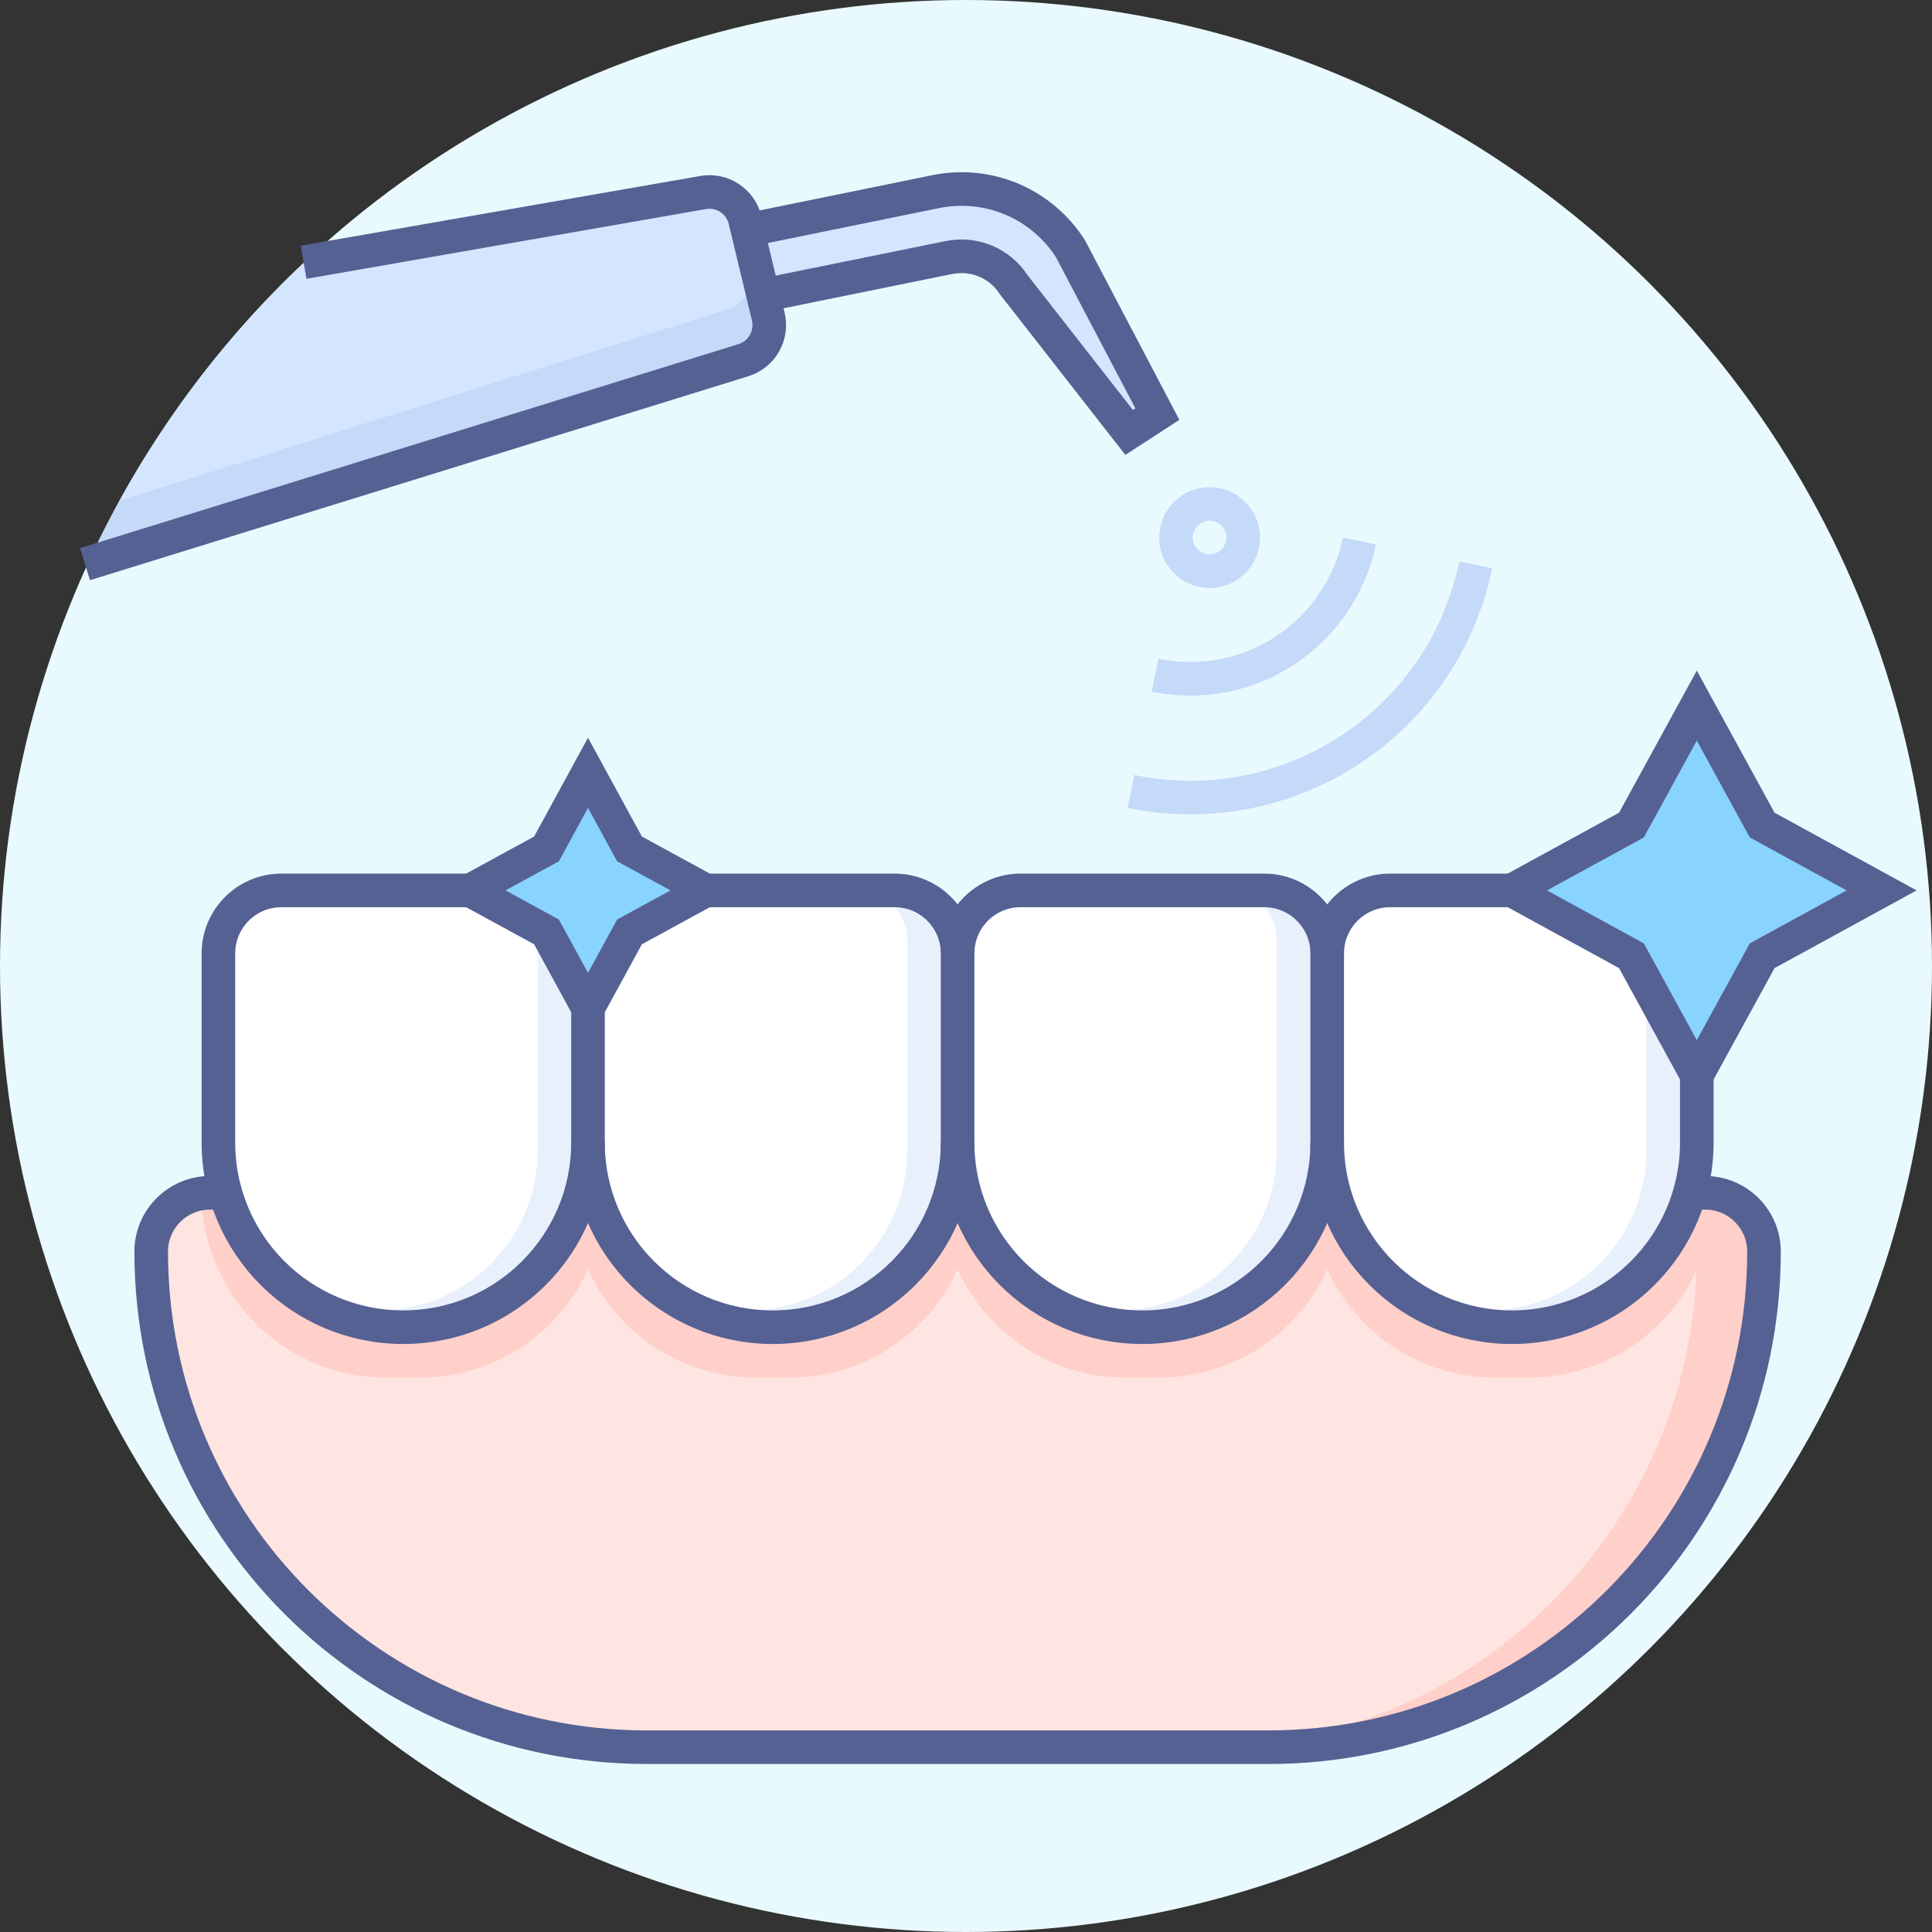 <?xml version="1.0" encoding="UTF-8"?>
<svg xmlns="http://www.w3.org/2000/svg" id="_レイヤー_2" data-name="レイヤー_2" viewBox="0 0 115 115">
  <rect x="0" y="0" width="115" height="115" fill="#333333" stroke="none"/>
  <defs>
    <style>
      .cls-1 {
        fill: #c5d9f9;
      }

      .cls-2 {
        fill: #89d3ff;
      }

      .cls-3 {
        fill: #d4e6ff;
      }

      .cls-4 {
        fill: #fff;
      }

      .cls-5 {
        fill: #ffe5e1;
      }

      .cls-6 {
        fill: #e8f0fc;
      }

      .cls-7 {
        fill: #ffd0ca;
      }

      .cls-8 {
        fill: #e9faff;
      }

      .cls-9 {
        stroke: #556193;
      }

      .cls-9, .cls-10 {
        fill: none;
        stroke-miterlimit: 10;
        stroke-width: 2px;
      }

      .cls-10 {
        stroke: #c5d9f9;
      }
    </style>
  </defs>
  <g id="icons">
    <g>
      <circle class="cls-8" cx="57.5" cy="57.5" r="57.5"></circle>
      <g>
        <g>
          <path class="cls-7" d="M75.5,104h-37c-16.29,0-29.5-13.21-29.5-29.5,0-1.93,1.57-3.5,3.5-3.5h89c1.93,0,3.5,1.57,3.5,3.5,0,16.29-13.21,29.5-29.5,29.5Z"></path>
          <path class="cls-5" d="M71.5,104h-33c-16.29,0-29.5-13.21-29.5-29.5,0-1.93,1.57-3.5,3.5-3.5h85c1.93,0,3.5,1.57,3.5,3.5,0,16.29-13.21,29.5-29.5,29.5Z"></path>
          <path class="cls-7" d="M12,71c0,6.08,4.92,11,11,11h2c4.45,0,8.27-2.64,10-6.44,1.73,3.79,5.55,6.44,10,6.44h2c4.45,0,8.27-2.64,10-6.44,1.73,3.79,5.55,6.44,10,6.44h2c4.45,0,8.27-2.64,10-6.44,1.73,3.79,5.55,6.44,10,6.44h2c6.08,0,11-4.92,11-11H12Z"></path>
          <path class="cls-6" d="M24,79c-6.08,0-11-4.92-11-11v-11.25c0-2.07,1.68-3.75,3.75-3.75h14.5c2.07,0,3.75,1.68,3.75,3.75v11.25c0,6.08-4.92,11-11,11Z"></path>
          <path class="cls-6" d="M46,79c-6.08,0-11-4.92-11-11v-11.25c0-2.07,1.68-3.75,3.75-3.75h14.5c2.07,0,3.75,1.68,3.75,3.75v11.25c0,6.08-4.92,11-11,11Z"></path>
          <path class="cls-6" d="M68,79c-6.08,0-11-4.92-11-11v-11.25c0-2.07,1.68-3.75,3.75-3.75h14.5c2.07,0,3.75,1.68,3.75,3.75v11.25c0,6.08-4.92,11-11,11Z"></path>
          <path class="cls-6" d="M90,79c-6.08,0-11-4.92-11-11v-11.25c0-2.07,1.68-3.75,3.75-3.75h14.5c2.07,0,3.75,1.68,3.75,3.75v11.25c0,6.08-4.92,11-11,11Z"></path>
          <path class="cls-4" d="M88.5,78c-5.25,0-9.5-4.25-9.5-9.5v-12.53c0-1.64,1.33-2.97,2.97-2.97h13.06c1.64,0,2.97,1.33,2.97,2.97v12.53c0,5.25-4.25,9.5-9.5,9.5Z"></path>
          <path class="cls-4" d="M66.5,78c-5.25,0-9.5-4.25-9.5-9.5v-12.53c0-1.64,1.33-2.97,2.97-2.97h13.06c1.64,0,2.97,1.33,2.97,2.97v12.53c0,5.25-4.25,9.5-9.5,9.5Z"></path>
          <path class="cls-4" d="M44.5,78c-5.25,0-9.5-4.25-9.5-9.5v-12.53c0-1.64,1.33-2.97,2.97-2.97h13.06c1.64,0,2.97,1.33,2.97,2.97v12.53c0,5.25-4.25,9.5-9.5,9.5Z"></path>
          <path class="cls-4" d="M22.5,78c-5.25,0-9.5-4.25-9.5-9.5v-12.53c0-1.64,1.33-2.97,2.97-2.97h13.06c1.64,0,2.97,1.33,2.97,2.97v12.53c0,5.25-4.25,9.5-9.5,9.5Z"></path>
          <path class="cls-1" d="M5.14,33.75l39.12-12.32c1.1-.34,1.75-1.48,1.48-2.6l-1.38-5.74c-.27-1.12-1.36-1.84-2.5-1.64l-23.86,4.28c-5.37,5.08-9.76,11.19-12.86,18.01Z"></path>
          <path class="cls-3" d="M43.84,12.16c-.49-.54-1.23-.83-2-.7l-23.86,4.28c-4.31,4.08-7.97,8.83-10.86,14.06l36.12-11.37c1.1-.34,1.75-1.48,1.48-2.6l-.89-3.68Z"></path>
          <path class="cls-3" d="M44.85,13.62l10.83-2.21c3.14-.64,6.29.69,8.03,3.38l5.18,9.86-1.68,1.09-6.86-8.78c-.84-1.3-2.35-1.93-3.87-1.63l-10.82,2.2-.8-3.92Z"></path>
          <polygon class="cls-2" points="101 42 104.89 49.11 112 53 104.89 56.89 101 64 97.11 56.89 90 53 97.11 49.11 101 42"></polygon>
          <polygon class="cls-2" points="35 46 37.47 50.53 42 53 37.47 55.47 35 60 32.53 55.47 28 53 32.53 50.53 35 46"></polygon>
        </g>
        <g>
          <path class="cls-9" d="M100.56,71h.94c1.93,0,3.5,1.57,3.5,3.5,0,16.29-13.21,29.5-29.5,29.5h-37c-16.29,0-29.5-13.21-29.5-29.5,0-1.93,1.57-3.5,3.5-3.5h.81"></path>
          <path class="cls-9" d="M35,59.5v8.5c0,6.08-4.92,11-11,11s-11-4.92-11-11v-11.25c0-2.07,1.68-3.75,3.75-3.75h11.25"></path>
          <path class="cls-9" d="M42,53h11.25c2.07,0,3.75,1.68,3.75,3.75v11.25c0,6.08-4.92,11-11,11s-11-4.92-11-11"></path>
          <path class="cls-9" d="M79,68c0,6.08-4.92,11-11,11s-11-4.92-11-11"></path>
          <path class="cls-9" d="M57,56.75c0-2.07,1.68-3.75,3.75-3.75h14.5c2.07,0,3.75,1.68,3.75,3.75"></path>
          <path class="cls-9" d="M101,64v4c0,6.08-4.92,11-11,11s-11-4.92-11-11v-11.25c0-2.07,1.68-3.75,3.75-3.75h7.25"></path>
          <path class="cls-9" d="M18.07,15.61l23.78-4.15c1.14-.2,2.23.52,2.5,1.64l1.38,5.74c.27,1.12-.38,2.26-1.48,2.6L5.06,33.58"></path>
          <path class="cls-9" d="M44.85,13.62l10.83-2.21c3.14-.64,6.29.69,8.03,3.38l5.18,9.86-1.68,1.09-6.86-8.78c-.84-1.3-2.35-1.93-3.87-1.63l-10.82,2.2"></path>
          <path class="cls-10" d="M70.9,30.33c-.92.61-1.18,1.85-.57,2.77.61.92,1.85,1.18,2.77.57s1.18-1.85.57-2.77c-.61-.92-1.85-1.18-2.77-.57Z"></path>
          <path class="cls-10" d="M67.32,47.11c4.36.9,9.06.14,13.06-2.49,4-2.63,6.56-6.64,7.46-11"></path>
          <path class="cls-10" d="M68.75,40.19c2.58.53,5.37.09,7.74-1.47,2.37-1.56,3.89-3.94,4.43-6.52"></path>
          <polygon class="cls-9" points="101 42 104.89 49.11 112 53 104.89 56.89 101 64 97.11 56.89 90 53 97.11 49.11 101 42"></polygon>
          <polygon class="cls-9" points="35 46 37.47 50.53 42 53 37.47 55.47 35 60 32.53 55.47 28 53 32.53 50.53 35 46"></polygon>
        </g>
      </g>
    </g>
  </g>
</svg>
